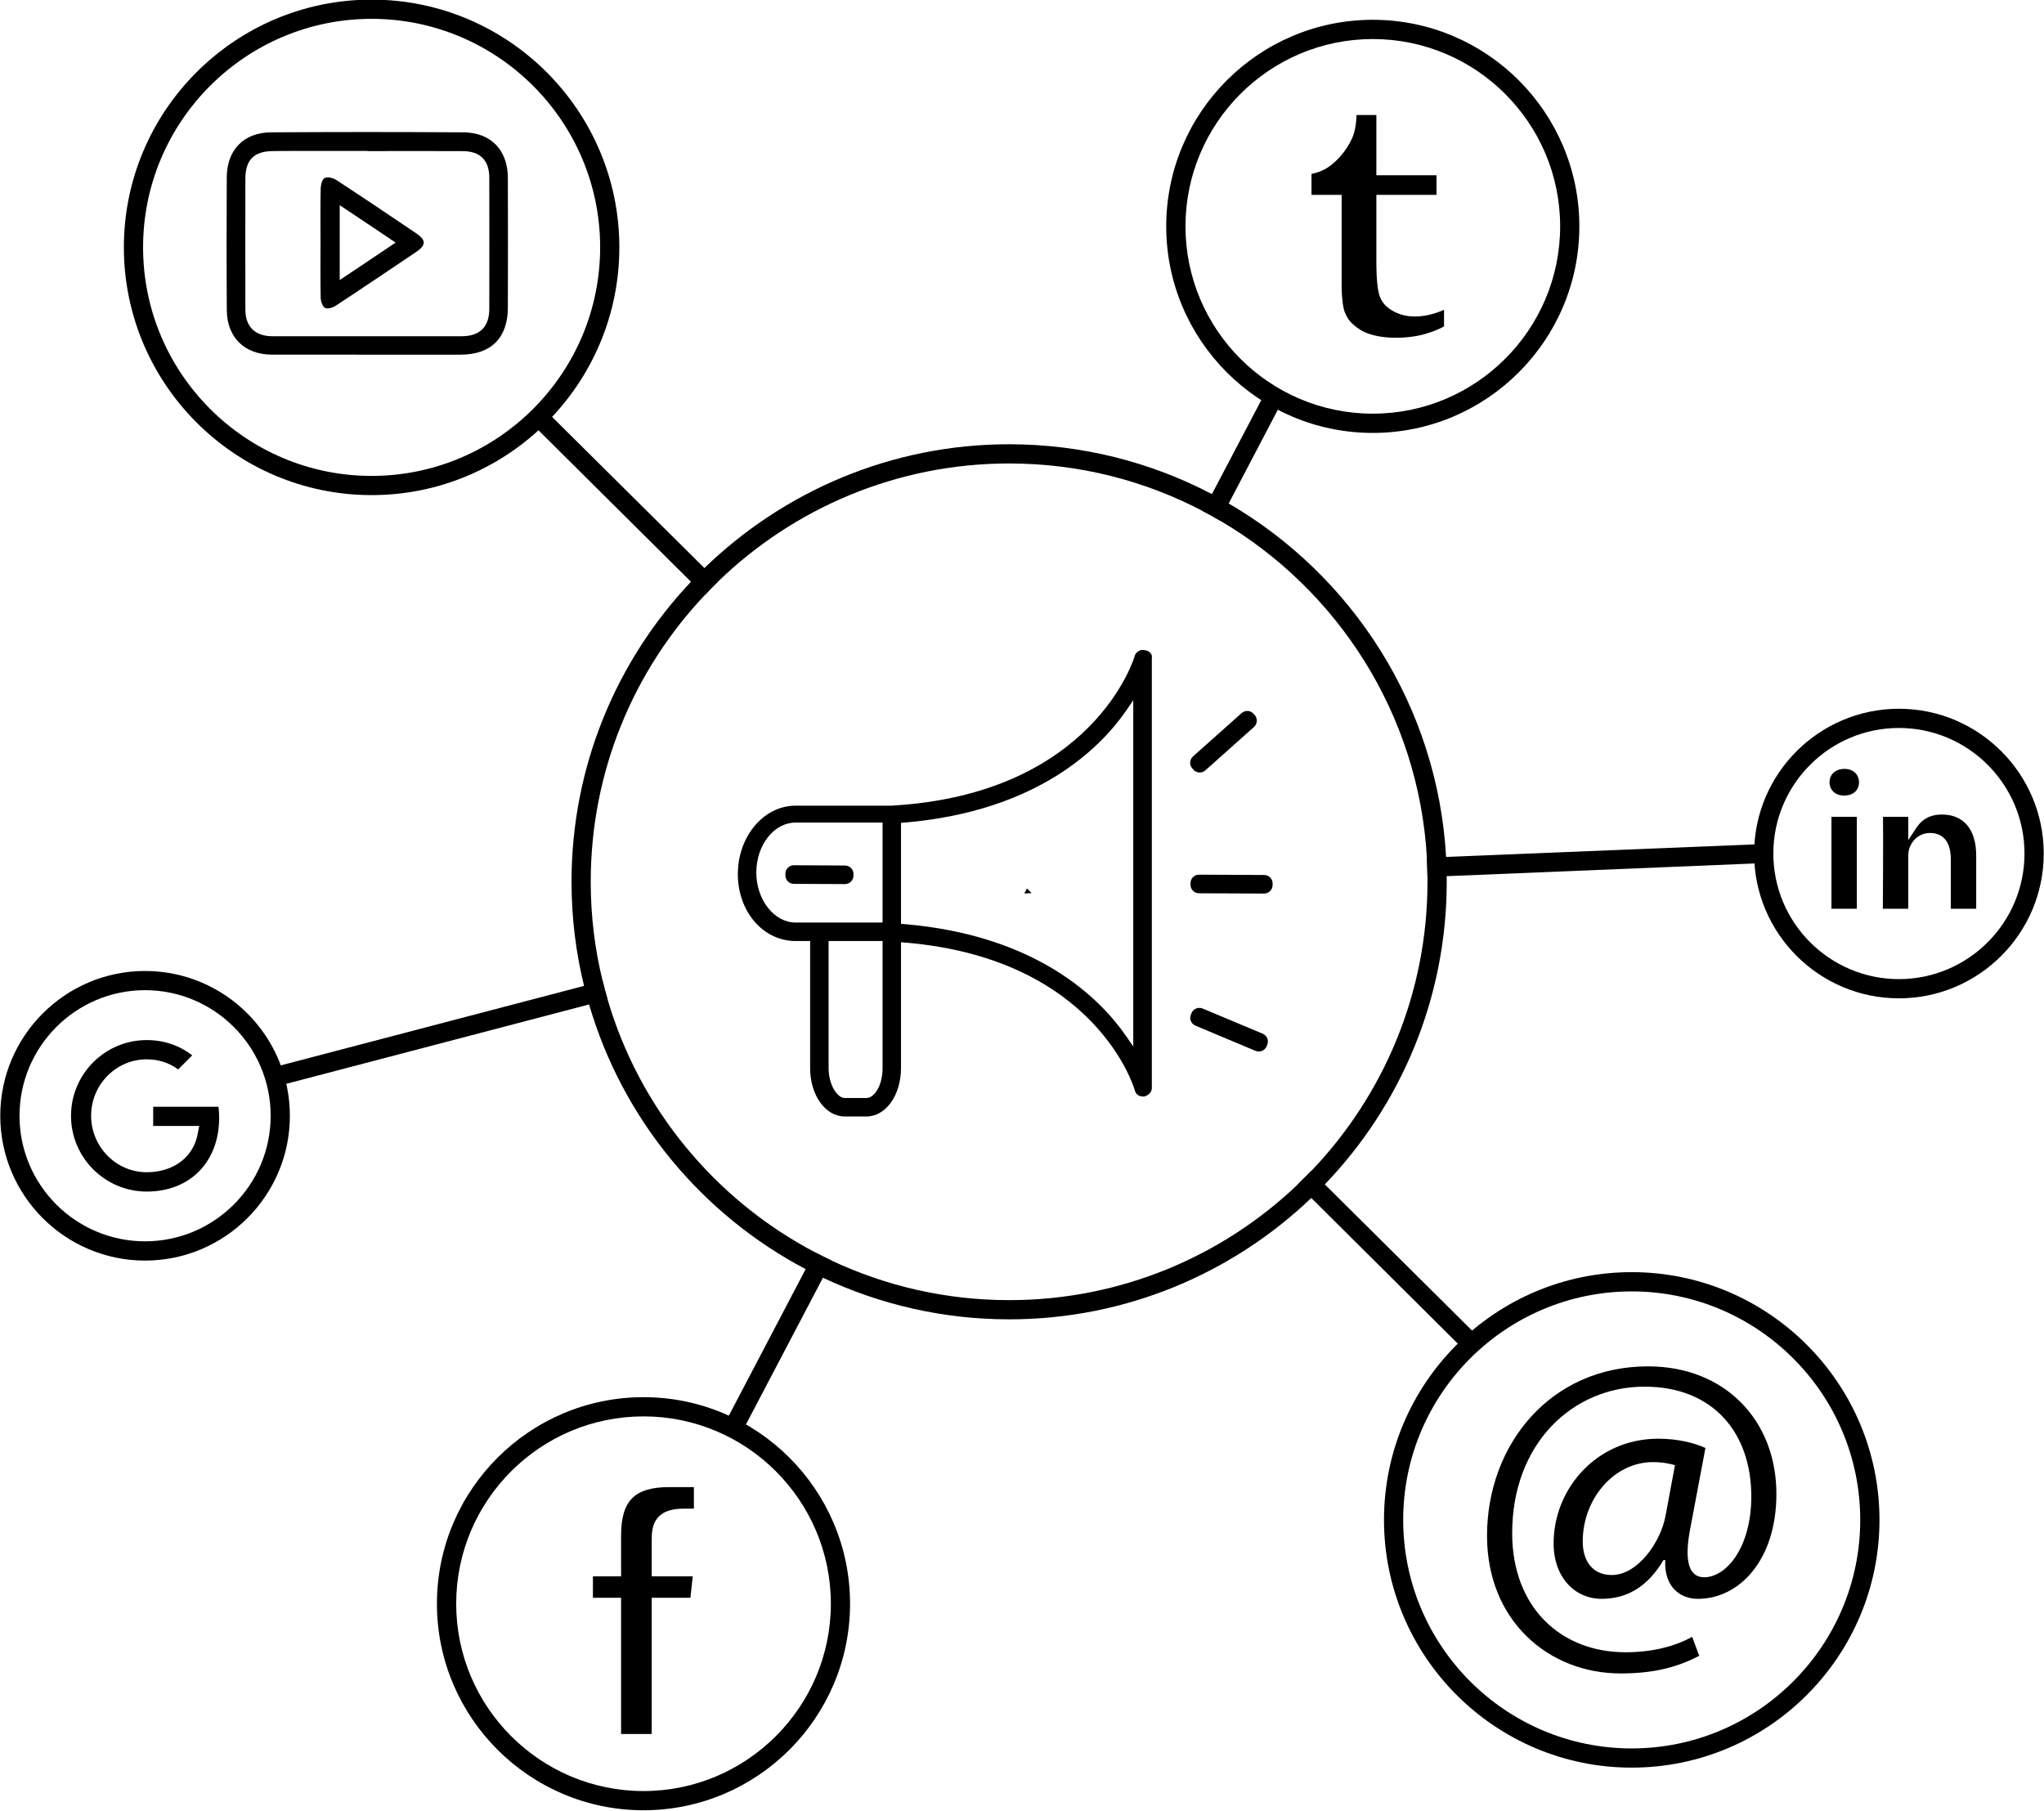 <?xml version="1.0" encoding="UTF-8" standalone="no"?><svg xmlns="http://www.w3.org/2000/svg" xmlns:xlink="http://www.w3.org/1999/xlink" fill="#000000" height="154.7" preserveAspectRatio="xMidYMid meet" version="1" viewBox="12.7 22.7 174.6 154.7" width="174.6" zoomAndPan="magnify"><g fill="#000000" id="change1_1"><path d="M 109.504 112.094 L 108.91 111.227 C 106.723 108.051 101.355 102.602 89.961 101.637 L 89.664 101.613 L 89.664 92.988 L 89.961 92.965 C 101.355 92.004 106.723 86.551 108.91 83.387 L 109.504 82.512 Z M 88.09 101.504 L 80.656 101.504 C 78.836 101.504 77.305 99.559 77.305 97.234 C 77.305 94.883 78.816 92.965 80.656 92.965 L 88.09 92.965 Z M 88.09 113.93 C 88.09 115.465 87.367 116.492 86.711 116.492 L 84.859 116.492 C 84.223 116.492 83.48 115.375 83.48 113.93 L 83.48 103.082 L 88.09 103.082 Z M 110.992 78.504 C 110.871 78.352 110.676 78.242 110.41 78.23 C 110.367 78.23 110.336 78.219 110.289 78.219 C 109.996 78.219 109.711 78.473 109.633 78.699 C 109.633 78.82 106.117 90.566 88.809 91.52 L 80.656 91.52 C 77.941 91.52 75.727 94.148 75.727 97.367 C 75.727 100.574 77.895 103.082 80.656 103.082 L 81.902 103.082 L 81.902 113.93 C 81.902 116.254 83.207 118.07 84.859 118.07 L 86.711 118.07 C 88.363 118.07 89.664 116.254 89.664 113.93 L 89.664 103.191 L 90.016 103.215 C 106.371 104.582 109.602 115.707 109.633 115.824 C 109.723 116.176 109.961 116.363 110.367 116.363 L 110.41 116.371 C 110.719 116.297 111.09 116.055 111.09 115.641 L 111.09 78.887 C 111.133 78.723 111.047 78.578 110.992 78.504"/><path d="M 44.441 24.309 C 33.68 24.309 24.922 33.066 24.922 43.828 C 24.922 54.594 33.68 63.352 44.441 63.352 C 55.207 63.352 63.965 54.594 63.965 43.828 C 63.965 33.066 55.207 24.309 44.441 24.309 Z M 44.441 64.992 C 32.773 64.992 23.281 55.496 23.281 43.828 C 23.281 32.16 32.773 22.668 44.441 22.668 C 56.113 22.668 65.605 32.16 65.605 43.828 C 65.605 55.496 56.113 64.992 44.441 64.992"/><path d="M 152.082 133.012 C 141.32 133.012 132.562 141.766 132.562 152.531 C 132.562 163.293 141.32 172.051 152.082 172.051 C 162.848 172.051 171.602 163.293 171.602 152.531 C 171.602 141.766 162.848 133.012 152.082 133.012 Z M 152.082 173.691 C 140.414 173.691 130.922 164.199 130.922 152.531 C 130.922 140.859 140.414 131.367 152.082 131.367 C 163.75 131.367 173.246 140.859 173.246 152.531 C 173.246 164.199 163.75 173.691 152.082 173.691"/><path d="M 134.637 98.023 C 134.637 107.594 130.859 116.297 124.711 122.723 C 124.324 123.117 123.941 123.5 123.547 123.883 C 117.133 130.004 108.449 133.758 98.906 133.758 C 93.484 133.758 88.352 132.543 83.754 130.387 C 83.262 130.156 82.77 129.902 82.285 129.652 C 73.812 125.188 67.344 117.422 64.605 108.086 C 64.453 107.559 64.309 107.035 64.18 106.496 C 63.512 103.781 63.16 100.945 63.16 98.023 C 63.16 88.566 66.848 79.949 72.883 73.555 C 73.254 73.16 73.637 72.766 74.031 72.383 C 80.469 66.145 89.25 62.289 98.906 62.289 C 104.871 62.289 110.508 63.758 115.457 66.363 C 115.938 66.613 116.422 66.879 116.891 67.16 C 126.941 73.031 133.883 83.684 134.586 95.965 C 134.605 96.512 134.629 97.062 134.637 97.609 Z M 136.27 97.543 C 136.27 96.996 136.246 96.438 136.227 95.898 C 135.492 83.004 128.211 71.848 117.656 65.707 C 117.188 65.434 116.707 65.156 116.223 64.906 C 111.047 62.191 105.145 60.648 98.906 60.648 C 88.801 60.648 79.613 64.688 72.871 71.223 C 72.477 71.605 72.094 71.988 71.723 72.395 C 65.395 79.086 61.52 88.117 61.52 98.023 C 61.52 101.09 61.891 104.066 62.59 106.914 C 62.723 107.449 62.852 107.977 63.02 108.5 C 65.875 118.289 72.641 126.434 81.52 131.109 C 82 131.359 82.492 131.613 82.996 131.844 C 87.824 134.117 93.223 135.398 98.906 135.398 C 108.898 135.398 117.996 131.449 124.711 125.031 C 125.102 124.66 125.496 124.277 125.867 123.871 C 132.316 117.16 136.281 108.039 136.281 98.023 C 136.281 97.859 136.281 97.707 136.27 97.543"/><path d="M 74.031 72.383 C 73.637 72.766 73.254 73.16 72.883 73.555 L 71.723 72.395 L 58.695 59.453 L 57.73 58.504 L 58.891 57.344 L 59.852 58.305 L 72.871 71.223 L 74.031 72.383"/><path d="M 99.223 97.41 L 99.191 97.41 L 99.199 97.391 Z M 99.223 97.41"/><path d="M 100.82 98.988 L 100.195 99.02 L 100.426 98.594 Z M 100.82 98.988"/><path d="M 139.445 137.359 L 138.297 138.531 L 137.234 137.48 L 124.711 125.031 L 123.547 123.883 C 123.941 123.5 124.324 123.117 124.711 122.723 L 125.867 123.871 L 138.449 136.363 L 139.445 137.359"/><path d="M 129.965 26.035 C 121.141 26.035 113.965 33.211 113.965 42.035 C 113.965 50.859 121.141 58.035 129.965 58.035 C 138.789 58.035 145.969 50.859 145.969 42.035 C 145.969 33.211 138.789 26.035 129.965 26.035 Z M 129.965 59.68 C 120.234 59.68 112.32 51.766 112.32 42.035 C 112.32 32.305 120.234 24.391 129.965 24.391 C 139.695 24.391 147.609 32.305 147.609 42.035 C 147.609 51.766 139.695 59.68 129.965 59.68"/><path d="M 83.754 130.387 L 82.996 131.844 L 76.418 144.379 L 76.047 145.102 L 74.59 144.332 L 74.941 143.656 L 81.52 131.109 L 82.285 129.652 C 82.77 129.902 83.262 130.156 83.754 130.387"/><path d="M 122.246 56.961 L 121.852 57.703 L 117.656 65.707 L 116.891 67.16 C 116.422 66.879 115.938 66.613 115.457 66.363 L 116.223 64.906 L 120.438 56.883 L 120.789 56.203 L 122.246 56.961"/><path d="M 174.906 84.883 C 168.992 84.883 164.18 89.695 164.18 95.609 C 164.18 101.523 168.992 106.336 174.906 106.336 C 180.82 106.336 185.633 101.523 185.633 95.609 C 185.633 89.695 180.82 84.883 174.906 84.883 Z M 174.906 107.977 C 168.09 107.977 162.539 102.43 162.539 95.609 C 162.539 88.789 168.09 83.242 174.906 83.242 C 181.727 83.242 187.277 88.789 187.277 95.609 C 187.277 102.43 181.727 107.977 174.906 107.977"/><path d="M 25.09 107.281 C 19.176 107.281 14.367 112.094 14.367 118.012 C 14.367 123.922 19.176 128.734 25.09 128.734 C 31.008 128.734 35.82 123.922 35.82 118.012 C 35.82 112.094 31.008 107.281 25.09 107.281 Z M 25.09 130.379 C 18.273 130.379 12.723 124.832 12.723 118.012 C 12.723 111.191 18.273 105.641 25.09 105.641 C 31.91 105.641 37.461 111.191 37.461 118.012 C 37.461 124.832 31.91 130.379 25.09 130.379"/><path d="M 64.605 108.086 L 63.02 108.5 L 37.16 115.277 L 36.359 115.484 L 35.945 113.898 L 36.688 113.703 L 62.59 106.914 L 64.18 106.496 C 64.309 107.035 64.453 107.559 64.605 108.086"/><path d="M 163.398 96.426 L 162.578 96.457 L 136.27 97.543 L 134.637 97.609 C 134.629 97.062 134.605 96.512 134.586 95.965 L 136.227 95.898 L 162.566 94.828 L 163.32 94.793 L 163.398 96.426"/><path d="M 170.254 88.379 C 169.496 88.379 168.98 88.84 168.98 89.52 C 168.98 90.195 169.484 90.656 170.219 90.656 L 170.23 90.656 C 170.996 90.656 171.5 90.207 171.5 89.527 C 171.488 88.828 170.996 88.379 170.254 88.379"/><path d="M 171.312 92.473 L 171.312 100.324 L 169.145 100.324 L 169.145 92.473 L 171.312 92.473"/><path d="M 181.508 95.781 L 181.508 100.324 L 179.34 100.324 L 179.34 96.098 C 179.34 94.148 178.234 93.852 177.574 93.852 C 176.789 93.852 176.133 94.312 175.824 95.09 C 175.746 95.285 175.703 95.539 175.703 95.898 L 175.703 100.324 L 173.535 100.324 C 173.547 98.965 173.57 93.949 173.547 92.473 L 175.703 92.473 L 175.703 94.465 L 176.316 93.535 C 176.688 92.945 177.289 92.277 178.582 92.277 C 180.445 92.277 181.508 93.559 181.508 95.781"/><path d="M 31.422 118.168 C 31.422 121.945 28.938 124.484 25.234 124.484 C 21.668 124.484 18.766 121.574 18.766 118.016 C 18.766 114.445 21.668 111.543 25.234 111.543 C 26.68 111.543 28.016 111.992 29.121 112.848 L 27.918 114.051 C 27.152 113.48 26.234 113.188 25.234 113.188 C 22.621 113.188 20.484 115.344 20.484 118.004 C 20.484 120.664 22.621 122.832 25.234 122.832 C 27.523 122.832 29.242 121.539 29.594 119.523 L 29.715 118.879 L 25.785 118.879 L 25.785 117.238 L 31.367 117.238 C 31.398 117.543 31.422 117.859 31.422 118.168"/><path d="M 136.051 49.164 L 136.051 50.586 C 135.242 51.016 134.43 51.234 134.09 51.32 C 133.434 51.473 132.711 51.551 131.945 51.551 C 131.078 51.551 130.336 51.441 129.691 51.234 C 129.066 51.023 128.746 50.805 128.312 50.434 C 127.914 50.094 127.73 49.754 127.566 49.352 C 127.434 49.031 127.305 48.156 127.305 47.172 L 127.305 39.344 L 124.73 39.344 L 124.73 37.559 C 125.43 37.414 126.031 37.133 126.535 36.695 C 127.195 36.145 127.719 35.469 128.113 34.691 C 128.441 34.035 128.551 33.312 128.574 32.523 L 130.27 32.523 L 130.27 37.668 L 135.406 37.668 L 135.406 39.344 L 130.27 39.344 L 130.27 45.242 C 130.27 46.461 130.379 47.531 130.555 48.004 C 130.742 48.52 131.09 48.91 131.586 49.207 C 132.164 49.559 132.82 49.734 133.543 49.734 C 134.387 49.734 135.254 49.523 136.051 49.164"/><path d="M 67.668 143.688 C 58.844 143.688 51.668 150.867 51.668 159.691 C 51.668 168.512 58.844 175.691 67.668 175.691 C 76.492 175.691 83.672 168.512 83.672 159.691 C 83.672 150.867 76.492 143.688 67.668 143.688 Z M 67.668 177.332 C 57.938 177.332 50.023 169.418 50.023 159.691 C 50.023 149.961 57.938 142.047 67.668 142.047 C 77.398 142.047 85.312 149.961 85.312 159.691 C 85.312 169.418 77.398 177.332 67.668 177.332"/><path d="M 68.371 154.262 L 68.371 157.352 L 71.875 157.352 L 71.676 159.18 L 68.371 159.18 L 68.371 170.816 L 65.754 170.816 L 65.754 159.18 L 63.348 159.18 L 63.348 157.352 L 65.754 157.352 L 65.754 153.867 C 65.754 150.891 66.902 149.73 69.859 149.73 L 71.973 149.73 L 71.973 151.57 L 71.074 151.57 C 68.371 151.57 68.371 153.387 68.371 154.262"/><path d="M 33.66 37.973 C 33.66 36.355 34.387 35.625 36.008 35.605 C 36.699 35.594 37.391 35.594 38.082 35.594 L 44.074 35.594 L 44.074 35.605 L 48.957 35.602 C 50.043 35.602 51.133 35.605 52.223 35.609 C 53.73 35.617 54.496 36.391 54.496 37.906 C 54.504 41.625 54.504 45.348 54.496 49.066 C 54.496 50.629 53.695 51.422 52.117 51.422 L 35.965 51.422 C 34.48 51.418 33.66 50.605 33.66 49.133 C 33.652 45.414 33.652 41.695 33.66 37.973 Z M 52.285 34.004 C 49.535 33.988 46.789 33.977 44.039 33.977 C 41.309 33.977 38.582 33.988 35.852 34.004 C 33.535 34.02 32.086 35.488 32.07 37.84 C 32.051 41.629 32.047 45.422 32.074 49.211 C 32.09 51.504 33.594 52.988 35.902 52.992 L 48.992 52.996 L 52.059 52.996 C 54.645 52.988 56.074 51.566 56.082 48.988 C 56.094 45.289 56.094 41.594 56.082 37.895 C 56.074 35.508 54.621 34.02 52.285 34.004"/><path d="M 41.719 46.621 C 41.715 45.969 41.715 45.312 41.719 44.656 C 41.719 44.656 41.715 40.891 41.719 40.23 C 43.316 41.285 44.906 42.352 46.492 43.422 C 44.906 44.492 43.316 45.562 41.719 46.621 Z M 48.234 42.617 C 45.977 41.094 43.715 39.57 41.434 38.078 C 41.164 37.902 40.699 37.785 40.438 37.898 C 40.23 37.992 40.102 38.473 40.094 38.785 C 40.059 40.332 40.078 41.883 40.078 43.43 C 40.078 45.004 40.059 46.574 40.094 48.145 C 40.102 48.445 40.25 48.891 40.469 49.004 C 40.688 49.117 41.133 48.977 41.387 48.809 C 43.684 47.301 45.961 45.762 48.242 44.227 C 49.113 43.641 49.113 43.207 48.234 42.617"/><path d="M 114.641 88.445 L 114.551 88.34 C 114.281 88.043 114.309 87.586 114.605 87.316 L 118.758 83.613 C 119.059 83.348 119.516 83.371 119.781 83.672 L 119.875 83.773 C 120.141 84.074 120.113 84.531 119.816 84.797 L 115.664 88.504 C 115.363 88.77 114.906 88.742 114.641 88.445"/><path d="M 121.406 98.168 L 121.406 98.305 C 121.402 98.707 121.078 99.027 120.68 99.027 L 115.113 99.004 C 114.715 99 114.391 98.676 114.395 98.273 L 114.395 98.137 C 114.395 97.734 114.723 97.414 115.121 97.414 L 120.684 97.441 C 121.086 97.441 121.41 97.77 121.406 98.168"/><path d="M 85.605 97.359 L 85.605 97.496 C 85.602 97.898 85.277 98.219 84.875 98.219 L 80.508 98.199 C 80.109 98.195 79.785 97.871 79.789 97.473 L 79.789 97.332 C 79.789 96.934 80.117 96.609 80.516 96.609 L 84.883 96.633 C 85.285 96.633 85.605 96.961 85.605 97.359"/><path d="M 114.43 109.363 L 114.48 109.238 C 114.637 108.867 115.062 108.695 115.43 108.848 L 120.562 111 C 120.93 111.152 121.105 111.578 120.949 111.949 L 120.898 112.074 C 120.742 112.445 120.316 112.617 119.949 112.465 L 114.816 110.312 C 114.449 110.156 114.273 109.734 114.43 109.363"/><path d="M 155.777 147.855 C 155.398 147.742 154.758 147.594 153.891 147.594 C 150.574 147.594 147.898 150.723 147.898 154.375 C 147.898 156.035 148.73 157.238 150.387 157.238 C 152.574 157.238 154.57 154.453 154.984 152.117 Z M 157.848 164.137 C 155.777 165.23 153.664 165.645 151.141 165.645 C 144.961 165.645 139.723 161.121 139.723 153.887 C 139.723 146.121 145.113 139.414 153.477 139.414 C 160.035 139.414 164.441 144.016 164.441 150.309 C 164.441 155.961 161.277 159.273 157.734 159.273 C 156.23 159.273 154.836 158.258 154.945 155.961 L 154.797 155.961 C 153.477 158.184 151.742 159.273 149.484 159.273 C 147.297 159.273 145.41 157.504 145.41 154.527 C 145.41 149.855 149.105 145.594 154.344 145.594 C 155.965 145.594 157.395 145.934 158.379 146.387 L 157.094 153.207 C 156.531 156.074 156.98 157.391 158.227 157.43 C 160.148 157.465 162.297 154.902 162.297 150.531 C 162.297 145.066 159.016 141.148 153.176 141.148 C 147.031 141.148 141.871 146.012 141.871 153.66 C 141.871 159.957 145.98 163.836 151.555 163.836 C 153.703 163.836 155.699 163.383 157.246 162.516 L 157.848 164.137"/></g></svg>